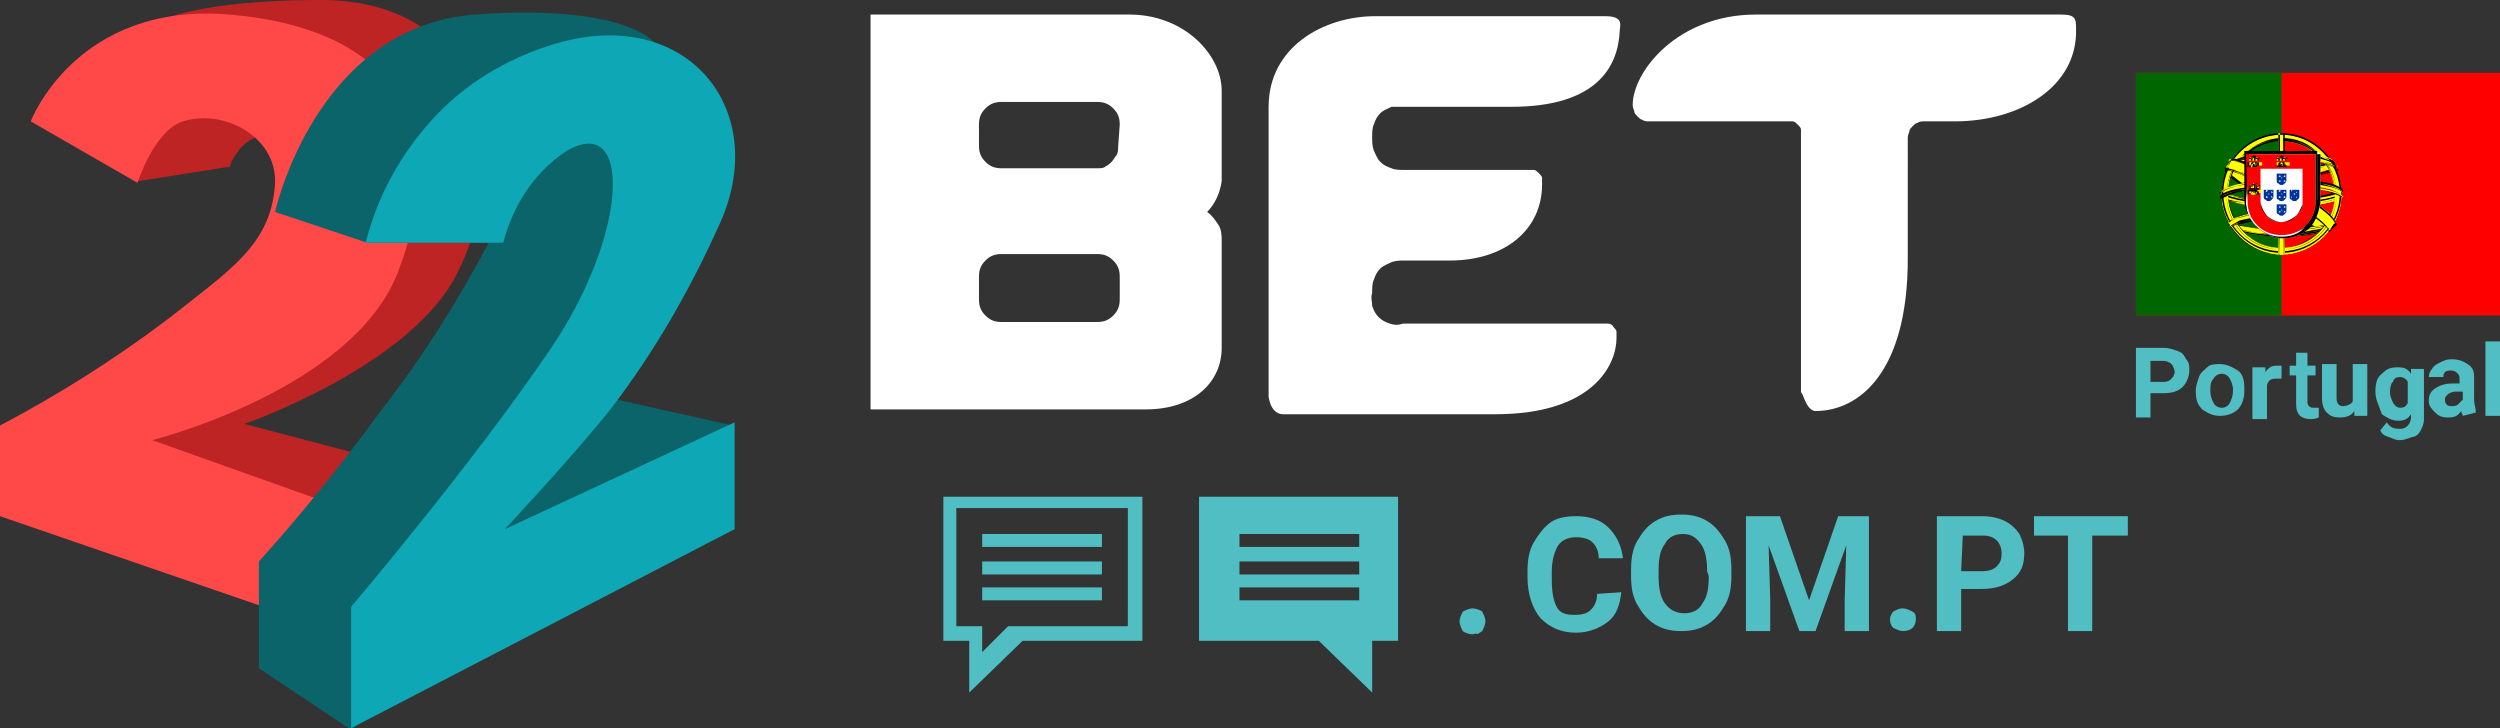 <?xml version="1.0" encoding="utf-8"?>
<!-- Generator: Adobe Illustrator 24.3.0, SVG Export Plug-In . SVG Version: 6.00 Build 0)  -->
<svg version="1.1" id="Layer_1" xmlns="http://www.w3.org/2000/svg" xmlns:xlink="http://www.w3.org/1999/xlink" x="0px" y="0px"
	 viewBox="0 0 154.5 45" style="enable-background:new 0 0 154.5 45;" xml:space="preserve">
<rect x="0" y="0" width="154.5" height="45" fill="#333333" stroke="none"/>
<style type="text/css">
	.st0{fill-rule:evenodd;clip-rule:evenodd;fill:#50BEC3;}
	.st1{fill-rule:evenodd;clip-rule:evenodd;fill:#FFFFFF;}
	.st2{fill-rule:evenodd;clip-rule:evenodd;fill:#BE2424;}
	.st3{fill-rule:evenodd;clip-rule:evenodd;fill:#FF4949;}
	.st4{fill-rule:evenodd;clip-rule:evenodd;fill:#0A6469;}
	.st5{fill-rule:evenodd;clip-rule:evenodd;fill:#0EA7B5;}
	.st6{fill:#50BEC3;}
	.st7{fill:#FF0000;}
	.st8{fill:#006600;}
	.st9{fill-rule:evenodd;clip-rule:evenodd;fill:#FFFF00;}
	.st10{fill:#FFFFFF;}
	.st11{fill:#FFFF00;}
	.st12{fill:#003399;}
</style>
<g>
	<g>
		<path class="st0" d="M91,39.2c-0.2,0-0.5-0.1-0.6-0.2c-0.1-0.2-0.2-0.4-0.2-0.6s0.1-0.4,0.2-0.6c0.2-0.1,0.4-0.2,0.6-0.2
			s0.5,0.1,0.6,0.2c0.1,0.2,0.2,0.4,0.2,0.6s-0.1,0.4-0.2,0.6c-0.1,0.1-0.2,0.1-0.3,0.2C91.2,39.1,91.1,39.2,91,39.2z M84.8,42.8
			l-3.3-3.2h-7.4v-8.9h12.3v8.9h-1.6V42.8L84.8,42.8z M84,33h-7.4v0.8H84V33L84,33z M84,34.7h-7.4v0.8H84V34.7L84,34.7z M84,36.3
			h-7.4v0.8H84V36.3L84,36.3z M59.9,42.8v-3.2h-1.6v-8.9h12.3v8.9h-7.4L59.9,42.8z M69.7,31.4H59.1v7.3h1.6v1.6l1.6-1.6h7.4V31.4z
			 M60.7,36.3h7.4v0.8h-7.4C60.7,37.1,60.7,36.3,60.7,36.3z M60.7,34.7h7.4v0.8h-7.4C60.7,35.5,60.7,34.7,60.7,34.7z M60.7,33h7.4
			v0.8h-7.4C60.7,33.8,60.7,33,60.7,33z"/>
		<path class="st1" d="M120.8,7.5h-1.9c-0.1,0-0.3,0-0.4,0.1c-0.1,0-0.2,0.1-0.3,0.2C118.1,7.9,118,8,118,8.1s-0.1,0.2-0.1,0.4V16
			c0,7-3,9.4-5.7,9.4c-0.7,0-0.9-1.8-0.9-0.9V8.4c0-0.1,0-0.3,0-0.4s-0.1-0.2-0.2-0.3c-0.1-0.1-0.2-0.2-0.3-0.2c-0.1,0-0.3,0-0.4,0
			h-8.5c-0.1,0-0.3,0-0.4-0.1c-0.1,0-0.2-0.1-0.3-0.2C101.1,7.1,101,7,101,6.9s-0.1-0.2-0.1-0.4c0-2.1,2.8-5.6,7.6-5.6h18.9
			c0.9,0,0.9,0.3,0.9,0.9C128.4,5.3,124.9,7.5,120.8,7.5z M93.4,6.6h-6.6c-0.3,0-0.5,0-0.8,0c-0.2,0.1-0.5,0.2-0.7,0.4
			c-0.2,0.2-0.3,0.4-0.4,0.7c-0.1,0.2-0.1,0.5-0.1,0.8s0,0.5,0.1,0.8c0.1,0.2,0.2,0.5,0.4,0.7c0.2,0.2,0.4,0.3,0.7,0.4
			c0.2,0.1,0.5,0.1,0.8,0.1h7.6c0.1,0,0.3,0,0.4,0s0.2,0.1,0.3,0.2c0.1,0.1,0.2,0.2,0.2,0.3s0,0.3,0,0.4c0,2.8-2.3,4.7-5.7,4.7h-2.8
			c-0.3,0-0.5,0-0.8,0.1c-0.2,0.1-0.5,0.2-0.7,0.4c-0.2,0.2-0.3,0.4-0.4,0.7c-0.1,0.2-0.1,0.5-0.1,0.8c-0.1,0.3,0,0.5,0,0.8
			c0.1,0.3,0.2,0.5,0.4,0.7c0.2,0.2,0.4,0.3,0.7,0.4c0.3,0.1,0.5,0.1,0.8,0H99c0.1,0,0.3,0,0.4,0s0.3,0.1,0.3,0.2
			c0.1,0.1,0.2,0.2,0.2,0.3c0,0.1,0,0.3,0,0.4c0,1.6-1.4,4.7-7.5,4.7H79.3c-1,0-0.9-1.7-0.9-0.9V6.6C78.4,2.9,81.8,1,85,1h14.2
			c1.2,0,0.9,0.6,0.9,0.9C100,4.2,98.6,6.6,93.4,6.6z M70.8,25.3h-17V0.9h16c3.4,0,5.7,2.5,5.7,4.7v5.6c-0.1,0.7-0.4,1.4-0.9,1.9
			c0.3,0.2,0.5,0.5,0.7,0.8s0.2,0.7,0.2,1v6.6C75.5,23.6,73.8,25.3,70.8,25.3z M69.2,7.7c0-0.4-0.1-0.7-0.4-1s-0.6-0.4-1-0.4h-5.9
			c-0.4,0-0.7,0.1-1,0.4s-0.4,0.6-0.4,1V9c0,0.4,0.1,0.7,0.4,1c0.3,0.3,0.6,0.4,1,0.4h5.9c0.2,0,0.4,0,0.5-0.1
			c0.2-0.1,0.3-0.2,0.4-0.3s0.2-0.3,0.3-0.4c0.1-0.2,0.1-0.3,0.1-0.5L69.2,7.7L69.2,7.7z M69.2,17.1c0-0.4-0.1-0.7-0.4-1
			c-0.3-0.3-0.6-0.4-1-0.4h-5.9c-0.4,0-0.7,0.1-1,0.4s-0.4,0.6-0.4,1v1.4c0,0.4,0.1,0.7,0.4,1c0.3,0.3,0.6,0.4,1,0.4h5.9
			c0.4,0,0.7-0.1,1-0.4s0.4-0.6,0.4-1V17.1L69.2,17.1z"/>
		<path class="st2" d="M33,30.9l-17.9-4.7c0,0,10.4-3.6,13.2-9.4C31.9,9.5,30,0,19.8,0C-2.5,0,8.5,11.2,8.5,11.2l5.7-0.9
			c0.1-0.4,0.4-0.8,0.7-1.2c0.3-0.3,0.7-0.6,1.2-0.7c1.6-0.6,4.7,3.8,4.7,3.8l-12.3,15l15.1,6.6L33,30.9z"/>
		<path class="st3" d="M18.9,38.4L0,31.9v-5.6c3.6-1.9,7.1-4.1,10.4-6.6c3.8-3,6.4-4.6,6.6-8.4c0.1-2.8-3.1-4.6-5.7-3.8
			c-1.8,0.6-2.8,3.8-2.8,3.8L1.9,7.5c0,0,2.8-7.4,12.3-6.6s14.1,6.2,10.4,15.9C21.8,24.1,9.4,27.2,9.4,27.2l13.2,4.7L18.9,38.4z"/>
		<path class="st4" d="M40.6,2.8c0,0-1.5-2.6-11.3-1.9C19.5,1.7,17,13.1,17,13.1l5.7,1.9h7.5c-1.9,3.6-4.1,7.1-6.6,10.3
			c-2.4,3.3-4.9,6.4-7.6,9.4v6.6l5.7,3.8l23.6-18.8l-8.5-1.9L40.6,2.8z"/>
		<path class="st5" d="M31.1,15h-8.5c0.7-2.8,2.1-5.4,4.1-7.6s4.5-3.7,7.3-4.6c8.4-2.7,13.8,4,10.4,11.2c-1.8,4-4,7.8-6.6,11.2
			c-2.2,2.8-6.6,7.5-6.6,7.5l14.2-6.6v6.6L21.7,45v-7.5c0,0,7.4-8.7,12.3-15.9s5.1-14.8,0.9-12.2C33,10.7,31.7,12.7,31.1,15L31.1,15
			z"/>
	</g>
</g>
<g>
	<path class="st6" d="M100.2,36.6c-0.1,0.8-0.3,1.4-0.8,1.8c-0.5,0.4-1.2,0.7-2,0.7c-0.9,0-1.6-0.3-2.2-0.9
		c-0.5-0.6-0.8-1.5-0.8-2.5v-0.4c0-0.7,0.1-1.3,0.4-1.8s0.6-0.9,1-1.2s1-0.4,1.6-0.4c0.8,0,1.5,0.2,2,0.7s0.8,1.1,0.9,1.9h-1.5
		c0-0.5-0.2-0.8-0.4-1c-0.2-0.2-0.6-0.3-1-0.3c-0.5,0-0.9,0.2-1.1,0.5s-0.4,0.9-0.4,1.6v0.5c0,0.8,0.1,1.3,0.3,1.7
		c0.2,0.4,0.6,0.5,1.1,0.5s0.8-0.1,1-0.3s0.4-0.5,0.4-1L100.2,36.6L100.2,36.6z"/>
	<path class="st6" d="M107,35.6c0,0.7-0.1,1.3-0.4,1.8s-0.6,0.9-1.1,1.2s-1,0.4-1.6,0.4s-1.1-0.1-1.6-0.4s-0.8-0.7-1.1-1.2
		c-0.3-0.5-0.4-1.1-0.4-1.8v-0.4c0-0.7,0.1-1.3,0.4-1.8s0.6-0.9,1.1-1.2s1-0.4,1.6-0.4s1.1,0.1,1.6,0.4s0.8,0.7,1.1,1.2
		c0.3,0.5,0.4,1.1,0.4,1.8V35.6z M105.5,35.3c0-0.7-0.1-1.3-0.4-1.7S104.5,33,104,33s-0.9,0.2-1.1,0.6c-0.3,0.4-0.4,0.9-0.4,1.7v0.3
		c0,0.7,0.1,1.3,0.4,1.7s0.7,0.6,1.2,0.6s0.9-0.2,1.1-0.6c0.3-0.4,0.4-0.9,0.4-1.7L105.5,35.3L105.5,35.3z"/>
	<path class="st6" d="M110,31.9l1.8,5.2l1.8-5.2h1.9V39H114v-1.9l0.1-3.4l-1.9,5.3h-1l-1.9-5.3l0.1,3.3v2h-1.5v-7.1
		C107.9,31.9,110,31.9,110,31.9z"/>
	<path class="st6" d="M116.8,38.3c0-0.2,0.1-0.4,0.2-0.5c0.2-0.1,0.3-0.2,0.6-0.2c0.2,0,0.4,0.1,0.6,0.2c0.2,0.1,0.2,0.3,0.2,0.5
		s-0.1,0.4-0.2,0.5s-0.3,0.2-0.6,0.2c-0.2,0-0.4-0.1-0.6-0.2C116.9,38.7,116.8,38.5,116.8,38.3z"/>
	<path class="st6" d="M121.2,36.5V39h-1.5v-7.1h2.8c0.5,0,1,0.1,1.4,0.3s0.7,0.5,0.9,0.8c0.2,0.4,0.3,0.8,0.3,1.2
		c0,0.7-0.2,1.2-0.7,1.6c-0.5,0.4-1.1,0.6-2,0.6h-1.2L121.2,36.5L121.2,36.5z M121.2,35.3h1.3c0.4,0,0.7-0.1,0.9-0.3
		c0.2-0.2,0.3-0.4,0.3-0.8c0-0.3-0.1-0.6-0.3-0.8s-0.5-0.3-0.8-0.3h-1.3L121.2,35.3L121.2,35.3z"/>
	<path class="st6" d="M131.5,33.1h-2.2V39h-1.5v-5.9h-2.1v-1.2h5.8V33.1z"/>
</g>
<g>
	<g>
		<rect x="132" y="4.5" class="st7" width="22.5" height="15"/>
	</g>
	<g>
		<rect x="132" y="4.5" class="st8" width="9" height="15"/>
	</g>
	<g transform="translate(0 -.172)">
		<g>
			<g>
				<path class="st9" d="M143.9,14.5c-1.1,0-6.3-3.3-6.4-3.8l0.3-0.5c0.5,0.7,5.8,3.9,6.3,3.8L143.9,14.5"/>
				<path d="M143.9,14.5L143.9,14.5c-0.6,0-2.3-0.9-3.6-1.7s-2.8-1.8-2.8-2.1l0,0l0.3-0.5l0,0l0,0c0.3,0.4,1.8,1.4,3.2,2.2
					c1.6,1,2.9,1.6,3.2,1.6l0,0l0,0L143.9,14.5L143.9,14.5z M137.6,10.7c0,0.2,1.2,1.1,2.8,2.1c1.3,0.8,3,1.7,3.6,1.7l0.3-0.5
					c-0.3,0-1.8-0.8-3.2-1.6s-2.9-1.8-3.2-2.2L137.6,10.7z"/>
			</g>
			<g>
				<path class="st9" d="M137.8,10.2c-0.1,0.3,1.4,1.2,3.1,2.2c1.8,1.1,3.3,1.7,3.4,1.6l0.1-0.1c0,0-0.1,0-0.2,0
					c-0.5-0.1-1.7-0.7-3.2-1.6C139.4,11.4,138.1,10.5,137.8,10.2C137.9,10.1,137.9,10.1,137.8,10.2L137.8,10.2L137.8,10.2
					L137.8,10.2L137.8,10.2L137.8,10.2z M144,14.5h-0.1c-0.4,0-1.7-0.7-3.2-1.6c-1.8-1.1-3.2-2-3.1-2.3v-0.1l0,0
					c-0.1,0.4,2.9,2.2,3.1,2.3C142.4,14,143.9,14.6,144,14.5L144,14.5L144,14.5L144,14.5z"/>
				<path d="M143.9,14.5L143.9,14.5c-0.5-0.1-1.8-0.7-3.3-1.6c-2-1.2-3-1.9-3.1-2.2v-0.1v-0.1l0,0l0,0l0,0l0,0
					c0,0.1,0.3,0.6,2.9,2.2c0.1,0,0.1,0.1,0.1,0.1c1.7,1.1,3.2,1.7,3.3,1.6l0,0l0,0L143.9,14.5C144,14.5,144,14.5,143.9,14.5
					C144,14.5,143.9,14.5,143.9,14.5z M137.6,10.6L137.6,10.6c0,0.1,0,0.1,0,0.1c0.1,0.3,1.1,1,3.1,2.2c1.5,0.9,2.8,1.5,3.2,1.6
					c0.1,0,0.1,0,0.1,0l0,0l0,0c0,0,0,0-0.1,0c-0.4,0-1.7-0.6-3.3-1.6c0,0-0.1,0-0.1-0.1C138.6,11.7,137.6,10.9,137.6,10.6z
					 M144.2,14c-0.3,0-1.7-0.6-3.3-1.6c-1.9-1.1-3.2-2-3.1-2.3l0,0l0,0V10l0,0l0,0l0,0l0,0v0.1c0.2,0.4,1.8,1.3,3.1,2.1
					c1.4,0.9,2.7,1.5,3.2,1.6c0.1,0,0.1,0,0.1,0l0,0l0,0C144.3,13.9,144.3,13.9,144.2,14L144.2,14C144.3,14,144.3,14,144.2,14
					C144.3,14,144.3,14,144.2,14z M137.8,10.2c-0.1,0.3,1.6,1.3,3.1,2.2c1.8,1.1,3.3,1.7,3.4,1.6l0,0l0,0h-0.1
					c-0.5-0.2-1.8-0.8-3.2-1.6C139.6,11.5,138.1,10.6,137.8,10.2C137.9,10.2,137.8,10.1,137.8,10.2L137.8,10.2z"/>
			</g>
			<g>
				<path class="st9" d="M141,11c1.1,0,2.5-0.2,3.3-0.5l-0.2-0.3c-0.5,0.3-1.9,0.4-3.2,0.5c-1.5,0-2.6-0.2-3.1-0.5l-0.2,0.3
					C138.7,10.9,139.7,11,141,11"/>
				<path d="M141,11L141,11c-1.3,0-2.3-0.1-3.3-0.5l0,0l0,0l0.2-0.3l0,0l0,0c0.5,0.3,1.5,0.5,3.1,0.5c1.2,0,2.7-0.2,3.2-0.5l0,0
					l0.2,0.3l0,0l0,0C143.5,10.9,142.1,11,141,11L141,11z M137.7,10.5c1,0.4,2,0.5,3.3,0.5l0,0c1.1,0,2.5-0.1,3.3-0.5l-0.2-0.3
					c-0.5,0.3-2,0.4-3.2,0.5c-1.6,0-2.6-0.2-3.1-0.5L137.7,10.5z"/>
			</g>
			<g>
				<path class="st9" d="M144.4,10.5c0,0-0.6,0.2-1.3,0.4c-0.5,0.1-1.2,0.1-2.1,0.1c-0.8,0-1.5-0.1-2-0.1c-0.8-0.1-1.2-0.3-1.4-0.4
					v-0.1c0.4,0.2,0.9,0.3,1.4,0.4c0.5,0.1,1.2,0.1,2,0.1s1.5-0.1,2-0.2C143.8,10.7,144.3,10.5,144.4,10.5L144.4,10.5L144.4,10.5
					L144.4,10.5z M144.2,10.3c-0.1,0.1-0.5,0.2-1.3,0.3c-0.5,0.1-1.1,0.1-2,0.1c-0.8,0-1.4-0.1-1.9-0.1c-0.8-0.1-1.2-0.3-1.3-0.3
					v-0.1c0.1,0.1,0.5,0.2,1.3,0.3c0.5,0.1,1.1,0.1,1.9,0.1c0.8,0,1.4-0.1,1.9-0.1C143.7,10.4,144.1,10.2,144.2,10.3L144.2,10.3
					L144.2,10.3L144.2,10.3z"/>
				<path d="M141,11.1c-0.7,0-1.3,0-2-0.1c-0.8-0.1-1.2-0.3-1.4-0.4l0,0l0,0l0,0l0,0l0,0l0,0c0.4,0.2,0.8,0.3,1.4,0.4
					C139.6,11.1,140.3,11.1,141,11.1s1.4-0.1,2-0.2c0.8-0.1,1.2-0.3,1.3-0.4l0,0l0,0l0.1,0.1l0,0l0,0c0,0.1-0.6,0.2-1.3,0.4
					C142.4,11,141.7,11.1,141,11.1L141,11.1z M137.7,10.6L137.7,10.6c0.2,0.1,0.6,0.2,1.4,0.4c0.6,0.1,1.3,0.1,2,0.1l0,0
					c0.7,0,1.4-0.1,2.1-0.1c0.8-0.1,1.3-0.3,1.3-0.3v-0.1c-0.1,0.1-0.5,0.2-1.3,0.4c-0.7,0.1-1.4,0.2-2,0.2l0,0
					c-0.7,0-1.3,0-1.9-0.1C138.5,10.8,138.1,10.7,137.7,10.6C137.7,10.5,137.7,10.5,137.7,10.6C137.7,10.5,137.7,10.5,137.7,10.6z
					 M141,10.7c-0.7,0-1.3,0-1.9-0.1c-0.7-0.1-1.1-0.2-1.3-0.3c0,0,0,0-0.1,0l0,0l0,0v-0.1l0,0c0.1,0,0.4,0.2,1.3,0.3
					c0.4,0.1,1,0.1,1.9,0.1l0,0c0.9,0,1.5-0.1,1.9-0.1c0.7-0.1,1.1-0.3,1.2-0.3l0,0l0,0l0.1,0.1l0,0l0,0c-0.1,0.1-0.5,0.2-1.3,0.3
					C142.3,10.7,141.7,10.7,141,10.7L141,10.7z M137.8,10.3L137.8,10.3c0.2,0.1,0.6,0.2,1.3,0.3c0.5,0.1,1.2,0.1,1.9,0.1l0,0
					c0.7,0,1.3,0,2-0.1s1.2-0.3,1.3-0.3v-0.1c-0.1,0.1-0.5,0.2-1.2,0.3c-0.4,0.1-1.1,0.1-1.9,0.1l0,0c-0.9,0-1.5-0.1-1.9-0.1
					C138.3,10.4,137.9,10.3,137.8,10.3C137.8,10.2,137.8,10.3,137.8,10.3z M144.2,10.3L144.2,10.3L144.2,10.3z"/>
			</g>
			<g>
				<path class="st9" d="M137.3,12.4c0.7,0.4,2.2,0.6,3.7,0.6c1.3,0,3.1-0.2,3.7-0.6V12c-0.2,0.3-2.1,0.6-3.7,0.6
					c-1.7,0-3.2-0.3-3.7-0.6V12.4"/>
				<path d="M141,13L141,13c-1.3,0-3-0.2-3.7-0.6l0,0v-0.3l0,0l0,0c0.5,0.3,2.1,0.6,3.7,0.6c1.6,0,3.5-0.3,3.7-0.6l0,0l0,0v0.4l0,0
					C144.1,12.8,142.3,13,141,13z M137.3,12.4c0.8,0.4,2.4,0.6,3.7,0.6l0,0c1.3,0,3-0.2,3.7-0.5v-0.3c-0.3,0.3-2.1,0.6-3.7,0.6
					c-1.6,0-3.2-0.3-3.7-0.6V12.4z"/>
			</g>
			<g>
				<path class="st9" d="M144.8,12.3L144.8,12.3c-0.1,0.2-0.7,0.4-1.5,0.5c-0.6,0.1-1.3,0.2-2.3,0.2c-0.9,0-1.6-0.1-2.2-0.2
					c-0.9-0.1-1.4-0.4-1.6-0.4v-0.1c0.3,0.2,1.3,0.4,1.6,0.4c0.6,0.1,1.3,0.1,2.2,0.1s1.7-0.1,2.3-0.2
					C143.8,12.7,144.6,12.5,144.8,12.3L144.8,12.3L144.8,12.3z M144.8,12L144.8,12c-0.1,0.2-0.7,0.4-1.5,0.5
					c-0.6,0.1-1.3,0.2-2.3,0.2c-0.9,0-1.6-0.1-2.2-0.2c-0.9-0.1-1.4-0.4-1.6-0.4V12c0.3,0.2,1.3,0.4,1.6,0.4
					c0.6,0.1,1.3,0.1,2.2,0.1s1.7-0.1,2.3-0.2C143.8,12.4,144.6,12.1,144.8,12L144.8,12L144.8,12z"/>
				<path d="M141,13c-0.8,0-1.5-0.1-2.2-0.2c-0.8-0.1-1.4-0.3-1.6-0.4l0,0v-0.1l0,0l0,0c0.3,0.2,1.3,0.4,1.6,0.4
					c0.6,0.1,1.4,0.1,2.2,0.1s1.6-0.1,2.3-0.2c0.5-0.1,1.3-0.3,1.5-0.4l0,0l0,0v0.1l0,0c-0.1,0.1-0.7,0.3-1.5,0.4
					C142.6,12.9,141.8,13,141,13z M137.2,12.4c0.1,0.1,0.6,0.3,1.6,0.4c0.6,0.1,1.4,0.1,2.2,0.1s1.6-0.1,2.3-0.2
					c0.7-0.1,1.4-0.3,1.5-0.4v-0.1c-0.2,0.1-0.9,0.3-1.5,0.4c-0.7,0.1-1.4,0.2-2.3,0.2c-0.8,0-1.5-0.1-2.2-0.1
					C138.5,12.7,137.6,12.6,137.2,12.4L137.2,12.4z M141,12.7c-0.8,0-1.5-0.1-2.2-0.2c-0.8-0.1-1.4-0.3-1.6-0.4l0,0V12l0,0l0,0
					c0.3,0.2,1.3,0.4,1.6,0.4c0.6,0.1,1.4,0.1,2.2,0.1s1.6-0.1,2.3-0.2c0.5-0.1,1.3-0.3,1.5-0.4l0,0l0,0l0,0V12l0,0
					c-0.1,0.1-0.7,0.3-1.5,0.4C142.6,12.6,141.8,12.7,141,12.7z M137.2,12.1c0.1,0.1,0.6,0.3,1.6,0.4c0.6,0.1,1.4,0.1,2.2,0.1
					s1.6-0.1,2.3-0.2c0.7-0.1,1.4-0.3,1.5-0.4l0,0c-0.2,0.1-0.9,0.3-1.5,0.4c-0.7,0.1-1.4,0.2-2.3,0.2c-0.8,0-1.5-0.1-2.2-0.1
					C138.5,12.4,137.6,12.2,137.2,12.1L137.2,12.1z"/>
			</g>
			<g>
				<path class="st9" d="M141,14.4c-1.6,0-3-0.4-3.3-0.5l0.2,0.3c0.5,0.2,1.9,0.5,3.1,0.5c1.2,0,2.3-0.1,3-0.5l0.2-0.3
					C143.7,14.2,142,14.4,141,14.4"/>
				<path d="M140.8,14.8c-1.2,0-2.4-0.3-2.9-0.5l0,0l-0.2-0.3l0,0l0,0h0.1c0.5,0.1,1.7,0.5,3.1,0.5c1,0,2.8-0.3,3.3-0.5l0,0l0,0
					l-0.2,0.3l0,0c-0.8,0.4-1.9,0.5-3,0.5C140.9,14.8,140.9,14.8,140.8,14.8z M137.9,14.2c0.5,0.2,1.9,0.5,3.1,0.5
					c1.1,0,2.2-0.1,3-0.5l0.2-0.3c-0.5,0.2-2.2,0.5-3.2,0.5l0,0c-1.4,0-2.7-0.3-3.1-0.5h-0.1L137.9,14.2z"/>
			</g>
			<g>
				<path class="st9" d="M144.1,14.2l-0.1,0.1c-0.4,0.1-0.9,0.3-1.1,0.3c-0.5,0.1-1.2,0.2-1.9,0.2c-1.4,0-2.6-0.3-3.1-0.5v-0.1l0,0
					h0.1c1,0.3,2.1,0.5,3.1,0.5c0.7,0,1.3-0.1,1.8-0.2C143.7,14.4,144,14.3,144.1,14.2L144.1,14.2L144.1,14.2L144.1,14.2z
					 M144.3,13.9L144.3,13.9c0,0,0,0.1-0.1,0.1c-0.2,0.1-0.7,0.2-1.4,0.3c-0.5,0.1-0.8,0.1-1.8,0.2c-1.8,0-3-0.4-3.3-0.5v-0.1
					c1.1,0.3,2.2,0.5,3.4,0.5c0.9,0,1.3-0.1,1.8-0.2C143.7,14.1,144.1,14,144.3,13.9C144.2,13.9,144.2,13.9,144.3,13.9L144.3,13.9
					L144.3,13.9L144.3,13.9z"/>
				<path d="M141,14.8c-1.4,0-2.6-0.3-3.1-0.5l0,0v-0.1l0,0l0,0l0,0h0.1c0.9,0.3,1.9,0.5,3.1,0.5l0,0c0.7,0,1.4-0.1,1.8-0.2
					c0.9-0.2,1.2-0.3,1.2-0.3l0,0l0,0l0,0c0,0.1-0.1,0.1-0.1,0.1l0,0c-0.4,0.1-0.9,0.3-1.1,0.3C142.4,14.7,141.6,14.8,141,14.8z
					 M137.9,14.2c0.6,0.3,1.8,0.5,3.1,0.5c0.6,0,1.4-0.1,1.9-0.2c0.2,0,0.8-0.2,1.1-0.3c0,0,0-0.1,0.1-0.1c-0.1,0-0.4,0.2-1.2,0.3
					c-0.4,0.1-1.1,0.2-1.9,0.2C139.8,14.7,138.8,14.5,137.9,14.2L137.9,14.2L137.9,14.2z M141,14.5c-1.6,0-2.8-0.3-3.3-0.5l0,0v-0.1
					l0,0l0,0c1.2,0.3,2.3,0.5,3.4,0.5c0.8,0,1.2-0.1,1.6-0.1c0.1,0,0.1,0,0.2,0c0.8-0.1,1.3-0.3,1.4-0.3l0,0l0,0l0,0h0.1l0,0l0,0
					l0,0l0,0c0,0,0,0.1-0.1,0.1l0,0c-0.3,0.1-0.8,0.2-1.5,0.3c-0.1,0-0.1,0-0.2,0C142.2,14.4,141.8,14.5,141,14.5z M137.7,14
					c0.5,0.2,1.7,0.5,3.3,0.5c0.8,0,1.2-0.1,1.6-0.1c0.1,0,0.1,0,0.2,0c0.7-0.1,1.2-0.2,1.4-0.3c0,0,0-0.1,0.1-0.1h-0.1l0,0l0,0l0,0
					c-0.1,0-0.6,0.2-1.4,0.3c-0.1,0-0.1,0-0.2,0c-0.4,0.1-0.8,0.1-1.6,0.1C139.9,14.4,138.9,14.2,137.7,14L137.7,14z"/>
			</g>
			<g>
				<path class="st9" d="M144.3,12.1c0,1.1-0.5,2-1,2.4c-0.6,0.6-1.4,1-2.4,1c-1.1,0-2.1-0.7-2.3-1c-0.5-0.6-1-1.4-1-2.4
					c0.1-1.2,0.5-2,1.2-2.5c0.7-0.6,1.5-0.8,2.3-0.8s1.8,0.4,2.5,1.2C144,10.6,144.2,11.2,144.3,12.1L144.3,12.1z M141,8.5
					c2,0,3.7,1.7,3.7,3.7s-1.7,3.7-3.7,3.7s-3.7-1.7-3.7-3.7S138.9,8.5,141,8.5"/>
				<path d="M141,15.9c-2.1,0-3.7-1.7-3.7-3.7s1.7-3.7,3.7-3.7c1,0,1.9,0.4,2.6,1.1c0.7,0.7,1.1,1.6,1.1,2.6s-0.4,1.9-1.1,2.6
					C142.9,15.5,142,15.9,141,15.9z M141,8.5c-2,0-3.7,1.7-3.7,3.7s1.7,3.7,3.7,3.7s3.7-1.7,3.7-3.7S143,8.5,141,8.5z M140.9,15.5
					c-1.1,0-2.1-0.7-2.3-1c-0.6-0.7-1-1.5-1-2.4c0.1-1.1,0.5-1.9,1.2-2.5c0.6-0.5,1.5-0.8,2.3-0.8c0.9,0,1.9,0.5,2.5,1.3
					c0.4,0.5,0.6,1.1,0.7,2l0,0c0,1-0.5,2-1,2.4C142.7,15.1,141.9,15.5,140.9,15.5C141,15.5,140.9,15.5,140.9,15.5z M141,8.8
					c-0.8,0-1.6,0.3-2.2,0.8c-0.7,0.6-1.1,1.4-1.2,2.5c0,0.9,0.3,1.6,1,2.4c0.2,0.3,1.2,1,2.3,1l0,0c0.9,0,1.7-0.4,2.4-1
					c0.5-0.5,1-1.4,1-2.4c-0.1-0.9-0.3-1.5-0.7-2C143,9.3,142,8.9,141,8.8C141.1,8.8,141.1,8.8,141,8.8z"/>
			</g>
			<g>
				<path class="st9" d="M141,8.5c2,0,3.7,1.7,3.7,3.7s-1.7,3.7-3.7,3.7s-3.7-1.7-3.7-3.7S139,8.5,141,8.5L141,8.5z M137.4,12.2
					c0,2,1.6,3.6,3.6,3.6s3.6-1.6,3.6-3.6S143,8.6,141,8.6S137.4,10.2,137.4,12.2L137.4,12.2z"/>
				<path d="M141,15.9c-2.1,0-3.7-1.7-3.7-3.7c0-2.1,1.7-3.7,3.7-3.7s3.7,1.7,3.7,3.7S143,15.9,141,15.9z M141,8.5
					c-2,0-3.7,1.7-3.7,3.7s1.7,3.7,3.7,3.7s3.7-1.7,3.7-3.7S143,8.5,141,8.5z M141,15.8c-1,0-1.9-0.4-2.6-1.1
					c-0.7-0.7-1.1-1.6-1.1-2.6s0.4-1.9,1.1-2.6c0.7-0.7,1.6-1.1,2.6-1.1s1.9,0.4,2.6,1.1c0.7,0.7,1.1,1.6,1.1,2.6s-0.4,1.9-1.1,2.6
					C142.9,15.4,142,15.8,141,15.8z M141,8.5c-2,0-3.6,1.6-3.6,3.6s1.6,3.6,3.6,3.6s3.6-1.6,3.6-3.6C144.6,10.2,143,8.5,141,8.5z"/>
			</g>
			<g>
				<path class="st9" d="M141,8.8c1.9,0,3.4,1.5,3.4,3.4s-1.5,3.4-3.4,3.4s-3.4-1.5-3.4-3.4S139.1,8.8,141,8.8L141,8.8z M137.7,12.2
					c0,1.8,1.5,3.3,3.3,3.3s3.3-1.5,3.3-3.3s-1.5-3.3-3.3-3.3C139.2,8.8,137.7,10.3,137.7,12.2L137.7,12.2z"/>
				<path d="M141,15.6c-0.9,0-1.8-0.4-2.4-1c-0.6-0.6-1-1.5-1-2.4s0.4-1.8,1-2.4c0.6-0.6,1.5-1,2.4-1s1.8,0.4,2.4,1
					c0.6,0.6,1,1.5,1,2.4s-0.4,1.8-1,2.4C142.8,15.2,141.9,15.6,141,15.6z M141,8.8c-1.9,0-3.4,1.5-3.4,3.4s1.5,3.4,3.4,3.4
					s3.4-1.5,3.4-3.4S142.9,8.8,141,8.8z M141,15.5c-0.9,0-1.7-0.3-2.3-1c-0.6-0.6-1-1.5-1-2.4s0.3-1.7,1-2.4c0.6-0.6,1.5-1,2.3-1
					c0.9,0,1.7,0.3,2.3,1c0.6,0.6,1,1.5,1,2.4s-0.3,1.7-1,2.4C142.7,15.1,141.9,15.5,141,15.5z M141,8.9c-1.8,0-3.3,1.5-3.3,3.3
					s1.5,3.3,3.3,3.3s3.3-1.5,3.3-3.3C144.3,10.3,142.8,8.9,141,8.9z"/>
			</g>
			<g>
				<path class="st9" d="M141.1,8.4h-0.3v7.5h0.3V8.4z"/>
				<path d="M141.2,15.9h-0.3l0,0V8.4l0,0l0,0h0.3l0,0V15.9L141.2,15.9L141.2,15.9z M140.8,15.9h0.3V8.5h-0.3V15.9z"/>
			</g>
			<g>
				<path class="st9" d="M141.1,8.4L141.1,8.4l0.1,7.5h-0.1V8.4L141.1,8.4z M140.8,8.4L140.8,8.4l0.1,7.5h-0.1V8.4L140.8,8.4z"/>
				<path d="M140.9,16L140.9,16C140.8,16,140.8,16,140.9,16l-0.1-7.6l0,0l0,0l0,0h0.1l0,0V16C140.9,15.9,140.9,16,140.9,16L140.9,16
					z M140.8,15.9L140.8,15.9l0.1-7.5h-0.1V15.9z M141.2,16L141.2,16C141.1,16,141.1,16,141.2,16l-0.1-7.6l0,0l0,0h0.1l0,0V16
					C141.2,15.9,141.2,16,141.2,16L141.2,16z M141.1,15.9L141.1,15.9l0.1-7.5h-0.1V15.9z"/>
			</g>
			<g>
				<path class="st9" d="M144.7,12.3V12l-0.2-0.2l-1.3-0.3l-1.8-0.2l-2.2,0.1l-1.6,0.4l-0.3,0.2v0.3l0.8-0.4l1.9-0.3h1.8l1.4,0.1
					l0.9,0.2L144.7,12.3z"/>
				<path d="M144.7,12.3L144.7,12.3l-0.6-0.3l-0.9-0.2l-1.3-0.1h-1.8l-1.9,0.3l-0.8,0.4l0,0l0,0V12l0,0l0.3-0.2l0,0l1.6-0.4l2.2-0.1
					l1.8,0.2l1.3,0.3l0,0l0.2,0.2l0,0L144.7,12.3L144.7,12.3L144.7,12.3z M141.8,11.6l1.4,0.2l0.9,0.2l0.6,0.3V12l-0.2-0.2l-1.3-0.3
					l-1.8-0.2l-2.2,0.1l-1.6,0.4l-0.3,0.2v0.3l0.8-0.4l0,0l1.9-0.3H141.8z"/>
			</g>
			<g>
				<path class="st9" d="M141,11.6c0.9,0,1.7,0.1,2.4,0.2c0.7,0.1,1.2,0.3,1.4,0.5v0.1c-0.2-0.2-0.9-0.4-1.4-0.5
					C142.7,11.8,141.9,11.7,141,11.6c-0.9,0.1-1.8,0.2-2.4,0.3c-0.5,0.1-1.2,0.3-1.3,0.5v-0.1c0-0.1,0.6-0.4,1.3-0.5
					C139.2,11.7,140.1,11.6,141,11.6L141,11.6z M141,11.3c0.9,0,1.7,0.1,2.4,0.2c0.7,0.1,1.2,0.3,1.4,0.5v0.1
					c-0.2-0.2-0.9-0.4-1.4-0.5C142.7,11.4,141.9,11.4,141,11.3c-0.9,0.1-1.8,0.2-2.4,0.3c-0.5,0.1-1.2,0.3-1.3,0.5V12
					c0-0.1,0.6-0.4,1.3-0.5C139.2,11.4,140.1,11.3,141,11.3L141,11.3z"/>
				<path d="M137.2,12.4L137.2,12.4L137.2,12.4v-0.1l0,0c0.1-0.2,0.6-0.4,1.3-0.5s1.6-0.2,2.5-0.2l0,0l0,0c0.8,0,1.7,0.1,2.4,0.2
					c0.7,0.1,1.2,0.3,1.4,0.5l0,0v0.1l0,0l0,0c-0.2-0.3-0.9-0.4-1.4-0.5c-0.7-0.1-1.5-0.2-2.4-0.2l0,0c-0.9,0-1.7,0.1-2.4,0.2
					C138,12,137.3,12.2,137.2,12.4L137.2,12.4z M141,11.7c0.8,0,1.7,0.1,2.4,0.2c0.4,0.1,1.1,0.3,1.4,0.5v-0.1
					c-0.2-0.2-0.6-0.4-1.3-0.5C142.7,11.7,141.8,11.6,141,11.7C141,11.6,141,11.6,141,11.7c-0.9-0.1-1.8,0-2.5,0.2
					c-0.8,0.2-1.3,0.4-1.3,0.5v0.1c0.2-0.2,0.9-0.4,1.3-0.5C139.3,11.7,140.1,11.7,141,11.7L141,11.7z M141,11.6L141,11.6L141,11.6z
					 M137.2,12.1L137.2,12.1L137.2,12.1V12l0,0c0.1-0.2,0.6-0.4,1.3-0.5s1.6-0.2,2.5-0.2l0,0l0,0c0.8,0,1.7,0.1,2.4,0.2
					c0.7,0.1,1.2,0.3,1.4,0.5l0,0v0.1l0,0l0,0c-0.2-0.3-0.9-0.4-1.4-0.5c-0.7-0.1-1.5-0.2-2.4-0.2l0,0c-0.9,0-1.7,0.1-2.4,0.2
					C138,11.7,137.3,11.9,137.2,12.1L137.2,12.1z M141,11.3c0.8,0,1.7,0.1,2.4,0.2c0.4,0.1,1.1,0.3,1.4,0.5v-0.1
					c-0.2-0.2-0.6-0.4-1.3-0.5C142.7,11.4,141.8,11.3,141,11.3L141,11.3c-0.9-0.1-1.8,0-2.5,0.2c-0.8,0.1-1.3,0.4-1.3,0.5v0.1
					c0.2-0.2,0.9-0.4,1.3-0.5C139.3,11.4,140.1,11.4,141,11.3L141,11.3z"/>
			</g>
			<g>
				<path class="st9" d="M141,9.7c1.4,0,2.6,0.2,3.1,0.5l0.2,0.3c-0.5-0.3-1.8-0.5-3.3-0.5c-1.3,0-2.6,0.1-3.3,0.5l0.2-0.4
					C138.5,9.8,139.8,9.7,141,9.7"/>
				<path d="M137.7,10.5L137.7,10.5L137.7,10.5l0.2-0.4l0,0c0.6-0.3,2-0.4,3.1-0.4l0,0c0,0,0,0,0.1,0c1.3,0,2.5,0.2,3.1,0.5l0,0
					l0.2,0.3l0,0l0,0c-0.5-0.3-1.8-0.5-3.3-0.5C140.1,10,138.5,10.1,137.7,10.5L137.7,10.5z M137.9,10.1l-0.2,0.4
					c0.8-0.4,2.4-0.5,3.3-0.5c1.5,0,2.8,0.2,3.3,0.5l-0.2-0.3c-0.6-0.3-1.8-0.5-3.1-0.5l0,0C139.9,9.7,138.5,9.8,137.9,10.1z"/>
			</g>
			<g>
				<path class="st9" d="M141,9.9c0.8,0,1.5,0,2.2,0.2c0.6,0.1,1.1,0.3,1.2,0.3l0.1,0.1c-0.2-0.1-0.7-0.3-1.3-0.4
					C142.5,10.1,141.8,10,141,9.9c-0.9,0.1-1.6,0.1-2.2,0.2c-0.6,0.1-1.1,0.3-1.2,0.4l0.1-0.1c0.2-0.1,0.5-0.2,1.1-0.3
					C139.4,10,140.1,9.9,141,9.9L141,9.9L141,9.9z M141,9.6c0.8,0,1.5,0,2.1,0.1c0.5,0.1,0.9,0.2,1.1,0.4l0.1,0.1
					c-0.1-0.2-0.7-0.3-1.2-0.4C142.5,9.7,141.8,9.7,141,9.6c-0.8,0.1-1.5,0.1-2.1,0.2c-0.5,0.1-0.9,0.2-1,0.3L138,10
					c0.2-0.1,0.5-0.2,0.9-0.3C139.5,9.7,140.2,9.6,141,9.6L141,9.6z"/>
				<path d="M144.4,10.6L144.4,10.6c-0.2-0.1-0.6-0.3-1.3-0.4c-0.5-0.1-1.3-0.1-2.1-0.1c-0.9,0-1.6,0-2.2,0.1
					c-0.6,0.1-1.1,0.3-1.2,0.4l0,0l0,0l0.1-0.1l0,0c0.3-0.1,0.6-0.3,1.1-0.3c0.6-0.1,1.2-0.1,2.2-0.2l0,0c0,0,0,0,0.1,0
					c0.8,0,1.6,0.1,2.1,0.2C143.8,10.3,144.3,10.5,144.4,10.6L144.4,10.6C144.4,10.5,144.4,10.5,144.4,10.6L144.4,10.6z M141.1,10
					c0.9,0,1.6,0,2.1,0.1c0.6,0.1,1,0.2,1.2,0.4v-0.1c-0.1-0.1-0.6-0.2-1.2-0.3C142.6,10,141.8,9.9,141.1,10
					C141,9.9,141,9.9,141.1,10c-1.1-0.1-1.7,0-2.2,0.1s-0.8,0.2-1.1,0.3v0.1c0.2-0.1,0.6-0.2,1.1-0.3C139.4,10.1,140.1,10,141.1,10
					C141,10,141,10,141.1,10z M144.2,10.3L144.2,10.3c-0.2-0.2-0.7-0.3-1.2-0.4c-0.5-0.1-1.2-0.1-2-0.1s-1.5,0.1-2.1,0.2
					c-0.5,0.1-0.9,0.2-1,0.3l0,0l0,0l0.1-0.1l0,0c0.2-0.1,0.5-0.2,1-0.3s1.3-0.2,2.1-0.2l0,0l0,0c0,0,0,0,0.1,0c0.8,0,1.5,0,2,0.1
					s0.9,0.2,1.1,0.4l0,0L144.2,10.3C144.3,10.3,144.3,10.3,144.2,10.3L144.2,10.3z M141,9.7c0.9,0,1.5,0.1,2,0.1
					c0.4,0.1,0.9,0.2,1.1,0.4v-0.1c-0.2-0.1-0.6-0.3-1.1-0.3C142.5,9.7,141.8,9.6,141,9.7L141,9.7c-0.8-0.1-1.6,0-2.1,0.1
					c-0.4,0.1-0.7,0.2-0.9,0.3v0.1c0.2-0.1,0.6-0.2,1-0.3C139.4,9.7,140.2,9.7,141,9.7z"/>
			</g>
			<g>
				<path class="st9" d="M142.8,13.7c-0.7-0.1-1.4-0.1-1.8-0.1c-2.3,0-3,0.5-3.1,0.6l-0.2-0.3c0.6-0.4,1.8-0.7,3.3-0.6
					c0.8,0,1.4,0.1,2,0.2L142.8,13.7"/>
				<path d="M137.9,14.2L137.9,14.2L137.9,14.2l-0.2-0.3l0,0c0.6-0.4,1.8-0.7,3.3-0.6c0.8,0,1.5,0.1,2,0.2l0,0l0,0l-0.2,0.3l0,0l0,0
					c-0.5-0.1-1.2-0.1-1.8-0.1C138.8,13.6,138,14,137.9,14.2L137.9,14.2z M137.7,13.9l0.2,0.3c0.1-0.2,0.9-0.6,3.1-0.6
					c0.7,0,1.3,0,1.8,0.1l0.1-0.3c-0.5-0.1-1.2-0.2-2-0.2C139.5,13.2,138.3,13.5,137.7,13.9z"/>
			</g>
			<g>
				<path class="st9" d="M141,13.5c0.6,0,1.3,0,1.9,0.1v0.1C142.3,13.7,141.7,13.6,141,13.5c-0.8,0.1-1.7,0.2-2.5,0.4
					c-0.2,0.1-0.6,0.2-0.7,0.3v-0.1c0-0.1,0.2-0.2,0.7-0.4C139.4,13.6,140.2,13.5,141,13.5L141,13.5L141,13.5z M141,13.2
					c0.7,0,1.3,0,2,0.2v0.1C142.4,13.3,141.8,13.3,141,13.2c-0.8,0.1-1.8,0.1-2.6,0.4c-0.3,0.1-0.7,0.2-0.7,0.4v-0.1
					c0-0.1,0.4-0.3,0.8-0.4C139.2,13.3,140.2,13.2,141,13.2L141,13.2z"/>
				<path d="M137.9,14.3L137.9,14.3L137.9,14.3C137.8,14.2,137.8,14.2,137.9,14.3c0-0.2,0.2-0.3,0.6-0.4c0.8-0.2,1.6-0.3,2.5-0.3
					l0,0c0.6,0,1.3,0,1.9,0.1l0,0l0,0v0.1l0,0c-0.5-0.1-1.1-0.1-1.8-0.1c-0.9,0-1.8,0.1-2.5,0.3C138.3,14,137.9,14.1,137.9,14.3
					L137.9,14.3L137.9,14.3z M137.8,14.2L137.8,14.2c0.1-0.1,0.5-0.2,0.7-0.3c0.7-0.2,1.5-0.3,2.5-0.3c0.7,0,1.3,0,1.8,0.1v-0.1
					c-0.6-0.1-1.3-0.1-1.9-0.1l0,0c-0.9,0-1.7,0.1-2.5,0.3C138.1,14,137.8,14.1,137.8,14.2z M137.7,14L137.7,14L137.7,14
					C137.6,13.9,137.6,13.9,137.7,14c0-0.2,0.5-0.4,0.7-0.5c0.7-0.2,1.5-0.3,2.6-0.3l0,0c0.6,0,1.3,0,2,0.2l0,0l0,0v0.1l0,0
					c-0.6-0.1-1.2-0.2-2-0.2c-1.1,0-1.9,0.1-2.6,0.3C138.1,13.7,137.7,13.9,137.7,14L137.7,14L137.7,14z M137.7,13.9L137.7,13.9
					c0.1-0.1,0.7-0.3,0.8-0.3c0.7-0.2,1.5-0.3,2.6-0.3c0.7,0,1.3,0,2,0.2v-0.1c-0.7-0.1-1.4-0.2-2-0.2c-1.1,0-1.9,0.1-2.6,0.3
					C138,13.7,137.7,13.8,137.7,13.9z"/>
			</g>
			<g>
				<path class="st9" d="M144.3,13.9l-0.3,0.4l-0.8-0.7l-2.1-1.4l-2.3-1.3l-1.2-0.4l0.3-0.5h0.1l0.8,0.2l2.5,1.3l1.4,0.9l1.2,0.9
					L144.3,13.9L144.3,13.9z"/>
				<path d="M144,14.4L144,14.4l-0.8-0.7l-2.1-1.4l-2.3-1.3l-1.2-0.4l0,0l0,0l0.3-0.5l0,0h0.1l0,0l0.8,0.2l2.5,1.3l1.4,0.9l1.2,0.9
					l0.5,0.6l0,0v0.1l0,0L144,14.4L144,14.4L144,14.4z M137.6,10.6l1.2,0.4l2.3,1.3l2.1,1.4l0.8,0.7l0.3-0.4v-0.1l-0.5-0.6l-1.2-0.9
					l-1.4-0.9l-2.5-1.3L138,10h-0.1L137.6,10.6z M144.3,13.9L144.3,13.9L144.3,13.9z"/>
			</g>
			<g>
				<path class="st9" d="M137.6,10.6c0.2-0.1,1.8,0.5,3.4,1.5c1.6,1,3.2,2.1,3,2.3v0.1l0,0c0,0,0,0,0-0.1c-0.1-0.2-1.2-1.1-3-2.2
					S137.7,10.5,137.6,10.6L137.6,10.6L137.6,10.6L137.6,10.6z M144.3,13.9c0.1-0.3-1.3-1.4-3.1-2.4s-3.1-1.6-3.4-1.5l-0.1,0.1l0,0
					h0.1c0.4,0,1.6,0.6,3.3,1.5C142,12,144.3,13.5,144.3,13.9C144.3,14,144.3,14,144.3,13.9L144.3,13.9L144.3,13.9L144.3,13.9z"/>
				<path d="M143.9,14.5L143.9,14.5L143.9,14.5L143.9,14.5c0,0,0,0,0-0.1c-0.1-0.2-1.2-1.1-3-2.2c-1.9-1.1-3.3-1.7-3.4-1.5l0,0l0,0
					v-0.1l0,0c0.2-0.2,1.8,0.6,3.4,1.5c1.5,0.9,3,1.9,3,2.3C144,14.4,144,14.4,143.9,14.5L143.9,14.5C144,14.5,144,14.5,143.9,14.5
					L143.9,14.5L143.9,14.5L143.9,14.5z M137.6,10.7c0.4,0,1.8,0.6,3.3,1.5c1.8,1.1,2.9,2,3,2.2v0.1v-0.1l0,0
					c-0.1-0.3-1.6-1.4-3-2.2C139.4,11.2,137.8,10.5,137.6,10.7L137.6,10.7L137.6,10.7z M144.3,14L144.3,14L144.3,14L144.3,14
					L144.3,14L144.3,14c0-0.5-2.4-2-3.1-2.4c-1.7-0.9-2.8-1.5-3.3-1.5l0,0h-0.1l0,0l0,0l0,0l0,0l0.1-0.1l0,0c0.3-0.2,2,0.7,3.4,1.5
					C142.9,12.5,144.5,13.6,144.3,14C144.4,13.9,144.3,13.9,144.3,14L144.3,14L144.3,14L144.3,14z M138,10.1c0.4,0,1.6,0.6,3.3,1.5
					c0.5,0.3,3.1,1.9,3.1,2.4l0,0l0,0c0.1-0.2-1.2-1.3-3.1-2.4C139.3,10.5,138.1,10,138,10.1L138,10.1
					C137.9,10.1,137.9,10.1,138,10.1L138,10.1z"/>
			</g>
		</g>
		<g>
			<path class="st10" d="M138.8,12.6c0,0.6,0.2,1.2,0.7,1.6c0.4,0.4,1,0.7,1.6,0.7s1.2-0.2,1.6-0.7c0.4-0.4,0.7-1,0.7-1.6l0,0v-3
				h-4.5L138.8,12.6L138.8,12.6L138.8,12.6z"/>
			<path d="M141,14.8c-0.6,0-1.1-0.2-1.6-0.7c-0.4-0.4-0.7-1-0.7-1.6l0,0v-3l0,0h4.5v3c0,0.6-0.2,1.2-0.7,1.6
				C142.2,14.6,141.6,14.8,141,14.8z M138.8,12.6L138.8,12.6c0,0.6,0.2,1.2,0.7,1.6c0.4,0.4,1,0.7,1.6,0.7s1.1-0.2,1.6-0.6
				c0.4-0.4,0.6-1,0.7-1.6l0,0v-3H139L138.8,12.6z"/>
		</g>
		<g>
			<path class="st7" d="M138.9,12.6L138.9,12.6c0,0.6,0.2,1.1,0.6,1.5c0.4,0.4,0.9,0.6,1.5,0.6s1.1-0.2,1.5-0.6
				c0.4-0.4,0.6-0.9,0.6-1.5l0,0V9.7h-4.3L138.9,12.6 M142.3,10.6v1.8v0.2l0,0c0,0.1,0,0.1,0,0.2c0,0.3-0.2,0.5-0.4,0.7
				s-0.6,0.4-0.9,0.4c-0.3,0-0.7-0.1-0.9-0.4c-0.2-0.2-0.4-0.6-0.4-0.9v-2H142.3L142.3,10.6L142.3,10.6z"/>
			<path d="M141,14.7c-0.6,0-1.1-0.2-1.5-0.6c-0.4-0.4-0.6-0.9-0.6-1.5l0,0l0,0c0,0.6,0.2,1.1,0.6,1.5
				C139.9,14.5,140.4,14.7,141,14.7s1.1-0.2,1.5-0.6c0.4-0.4,0.6-0.9,0.6-1.5l0,0V9.7h-4.2v2.9l0,0V9.7h4.3v2.9
				c0,0.6-0.2,1.1-0.6,1.5C142.1,14.5,141.6,14.7,141,14.7z M141,13.9c-0.3,0-0.7-0.1-0.9-0.4c-0.2-0.2-0.4-0.6-0.4-0.9v-2l0,0h2.6
				l0,0l0,0v1.8v0.2c0,0.1,0,0.1,0,0.2c0,0.3-0.2,0.5-0.4,0.7C141.7,13.7,141.3,13.9,141,13.9z M139.7,10.6v2c0,0.3,0.1,0.7,0.4,0.9
				c0.2,0.2,0.6,0.4,0.9,0.4c0.3,0,0.7-0.1,0.9-0.4c0.2-0.2,0.3-0.5,0.4-0.7c0,0,0-0.1,0-0.2v-0.2v-1.8H139.7z"/>
		</g>
		<g id="castle3">
			<g id="castle">
				<g>
					<path class="st11" d="M139.1,10.5c0-0.2,0.2-0.3,0.2-0.3s0.2,0.1,0.2,0.3H139.1"/>
				</g>
				<g>
					<path class="st11" d="M139,10.2v0.2h0.2c0-0.2,0.1-0.2,0.2-0.2c0,0,0.1,0,0.2,0.2h0.2v-0.2H139L139,10.2L139,10.2z"/>
					<path d="M139.1,10.5h-0.2v-0.3h0.6v0.3h-0.2l0,0c0-0.2-0.1-0.2-0.1-0.2C139.3,10.2,139.1,10.3,139.1,10.5L139.1,10.5z
						 M139.5,10.4h0.1v-0.2h-0.2c0,0,0,0,0.1,0C139.4,10.3,139.4,10.3,139.5,10.4z M139,10.4h0.1c0-0.1,0-0.2,0.1-0.2l0,0H139V10.4z
						"/>
				</g>
				<g>
					<path class="st11" d="M139,10.4h0.6l0,0l0,0H139C139,10.5,138.9,10.5,139,10.4C138.9,10.5,139,10.4,139,10.4z"/>
					<path d="M139.6,10.5H139l0,0l0,0H139.6C139.6,10.4,139.6,10.5,139.6,10.5L139.6,10.5z M139,10.5L139,10.5L139,10.5h0.6l0,0l0,0
						H139z"/>
				</g>
				<g>
					<path class="st11" d="M139.2,10.4c0-0.1,0.1-0.2,0.1-0.2s0.1,0,0.1,0.2H139.2"/>
					<path d="M139.4,10.5h-0.2l0,0c0-0.1,0-0.1,0.1-0.1l0,0l0,0C139.3,10.3,139.4,10.3,139.4,10.5L139.4,10.5z M139.2,10.4h0.2
						c0-0.1-0.1-0.1-0.1-0.1C139.3,10.3,139.2,10.3,139.2,10.4z"/>
				</g>
				<g>
					<path class="st11" d="M139,10.1h0.6l0,0l0,0H139C139,10.2,139,10.1,139,10.1L139,10.1z"/>
					<path d="M139.6,10.2H139l0,0l0,0H139.6C139.6,10.1,139.6,10.1,139.6,10.2L139.6,10.2z M139,10.1L139,10.1L139,10.1h0.6l0,0l0,0
						H139z"/>
				</g>
				<g>
					<path class="st11" d="M139,10.2h0.6l0,0l0,0H139L139,10.2L139,10.2z"/>
					<path d="M139.6,10.2H139l0,0l0,0H139.6C139.6,10.1,139.6,10.2,139.6,10.2L139.6,10.2z M139,10.2L139,10.2L139,10.2h0.6l0,0l0,0
						H139z"/>
				</g>
				<g>
					<path class="st11" d="M139.2,9.8L139.2,9.8L139.2,9.8L139.2,9.8L139.2,9.8h0.1l0,0l0,0l0,0l0,0v0.1l0,0L139.2,9.8
						C139.2,9.9,139.2,9.8,139.2,9.8L139.2,9.8L139.2,9.8L139.2,9.8z"/>
					<path d="M139.4,9.9h-0.2l0,0V9.8L139.4,9.9L139.4,9.9L139.4,9.9L139.4,9.9L139.4,9.9L139.4,9.9L139.4,9.9L139.4,9.9l0.1-0.1
						L139.4,9.9L139.4,9.9z M139.2,9.8L139.2,9.8L139.2,9.8l0.2,0.1l0,0V9.8l0,0l0,0H139.2L139.2,9.8L139.2,9.8L139.2,9.8L139.2,9.8
						L139.2,9.8L139.2,9.8z"/>
				</g>
				<g>
					<path class="st11" d="M139.4,9.9v0.2h-0.2V9.9H139.4"/>
					<path d="M139.4,10.1h-0.2V9.8h0.2V10.1z M139.2,10.1h0.1V9.9h-0.1V10.1z"/>
				</g>
				<g id="cp1">
					<path class="st11" d="M139.2,10v0.1H139V10H139.2L139.2,10L139.2,10z"/>
					<path d="M139,10.1V10h0.2v0.1H139z M139,10v0.1h0.1V10H139z"/>
				</g>
				<g>
					<g id="cp1_1_">
						<path class="st11" d="M139.6,10v0.1h-0.2V10H139.6L139.6,10L139.6,10z"/>
						<path d="M139.4,10.1V10h0.2v0.1H139.4z M139.4,10v0.1h0.1V10H139.4z"/>
					</g>
				</g>
				<g id="cp2">
					<path class="st11" d="M139,9.9L139,9.9L139,9.9L139,9.9L139,9.9h0.1l0,0l0,0l0,0l0,0V10l0,0L139,9.9C139,10,139,10,139,9.9
						L139,9.9L139,9.9L139,9.9z"/>
					<path d="M139.2,10H139l0,0V9.9l0,0l0,0h0.1l0,0l0,0l0,0h0.1L139.2,10L139.2,10V9.9h0.1L139.2,10L139.2,10z M139,9.9L139,9.9
						C139,10,139,10,139,9.9l0.2,0.1l0,0V9.9l0,0l0,0H139L139,9.9L139,9.9L139,9.9L139,9.9L139,9.9L139,9.9z"/>
				</g>
				<g>
					<g id="cp2_1_">
						<path class="st11" d="M139.4,9.9L139.4,9.9L139.4,9.9L139.4,9.9L139.4,9.9h0.1l0,0l0,0l0,0l0,0V10l0,0L139.4,9.9
							C139.4,10,139.4,10,139.4,9.9L139.4,9.9L139.4,9.9L139.4,9.9z"/>
						<path d="M139.6,10h-0.2l0,0V9.9l0,0l0,0h0.1l0,0l0,0l0,0h0.1L139.6,10L139.6,10V9.9h0.1L139.6,10L139.6,10z M139.4,9.9
							L139.4,9.9C139.4,10,139.4,10,139.4,9.9l0.2,0.1l0,0V9.9l0,0l0,0H139.4L139.4,9.9L139.4,9.9L139.4,9.9L139.4,9.9L139.4,9.9
							L139.4,9.9z"/>
					</g>
				</g>
				<g>
					<path d="M139.3,9.9L139.3,9.9L139.3,9.9L139.3,9.9L139.3,9.9"/>
				</g>
				<g id="cp3">
					<path d="M139.1,10L139.1,10L139.1,10L139.1,10L139.1,10"/>
				</g>
				<g>
					<g id="cp3_1_">
						<path d="M139.5,10L139.5,10L139.5,10L139.5,10L139.5,10"/>
					</g>
				</g>
			</g>
			<g>
				<g id="castle_1_">
					<g>
						<path class="st11" d="M139.1,12.2c0-0.2,0.2-0.3,0.2-0.3s0.2,0.1,0.2,0.3H139.1"/>
					</g>
					<g>
						<path class="st11" d="M139,11.9v0.2h0.2c0-0.2,0.1-0.2,0.2-0.2c0,0,0.1,0,0.2,0.2h0.2v-0.2H139L139,11.9L139,11.9z"/>
						<path d="M139.1,12.2h-0.2v-0.3h0.6v0.3h-0.2l0,0c0-0.2-0.1-0.2-0.1-0.2C139.3,12,139.1,12,139.1,12.2L139.1,12.2z M139.5,12.2
							h0.1V12h-0.2c0,0,0,0,0.1,0C139.4,12,139.4,12.1,139.5,12.2z M139,12.2h0.1c0-0.1,0-0.2,0.1-0.2l0,0H139V12.2z"/>
					</g>
					<g>
						<path class="st11" d="M139,12.2h0.6l0,0l0,0H139C139,12.2,138.9,12.2,139,12.2C138.9,12.2,139,12.2,139,12.2z"/>
						<path d="M139.6,12.2H139l0,0l0,0H139.6L139.6,12.2L139.6,12.2z M139,12.2L139,12.2L139,12.2h0.6l0,0l0,0H139z"/>
					</g>
					<g>
						<path class="st11" d="M139.2,12.2c0-0.1,0.1-0.2,0.1-0.2s0.1,0,0.1,0.2H139.2"/>
						<path d="M139.4,12.2h-0.2l0,0c0-0.1,0-0.1,0.1-0.1l0,0l0,0C139.3,12,139.4,12.1,139.4,12.2L139.4,12.2z M139.2,12.2h0.2
							c0-0.1-0.1-0.1-0.1-0.1C139.3,12,139.2,12.1,139.2,12.2z"/>
					</g>
					<g>
						<path class="st11" d="M139,11.8h0.6l0,0l0,0H139C139,11.9,139,11.9,139,11.8C139,11.9,139,11.8,139,11.8z"/>
						<path d="M139.6,11.9H139l0,0l0,0H139.6C139.6,11.8,139.6,11.8,139.6,11.9L139.6,11.9z M139,11.9L139,11.9L139,11.9h0.6l0,0
							l0,0H139z"/>
					</g>
					<g>
						<path class="st11" d="M139,11.9h0.6l0,0l0,0H139L139,11.9L139,11.9z"/>
						<path d="M139.6,12H139l0,0l0,0H139.6C139.6,11.9,139.6,11.9,139.6,12C139.6,11.9,139.6,12,139.6,12z M139,11.9L139,11.9
							L139,11.9h0.6l0,0l0,0H139z"/>
					</g>
					<g>
						<path class="st11" d="M139.2,11.5L139.2,11.5L139.2,11.5L139.2,11.5L139.2,11.5h0.1l0,0l0,0l0,0l0,0v0.1l0,0L139.2,11.5
							C139.2,11.6,139.2,11.6,139.2,11.5L139.2,11.5L139.2,11.5L139.2,11.5z"/>
						<path d="M139.4,11.6h-0.2l0,0v-0.1l0,0l0,0h0.1l0,0l0,0l0,0h0.1L139.4,11.6L139.4,11.6v-0.1h0.1L139.4,11.6L139.4,11.6z
							 M139.2,11.5L139.2,11.5C139.2,11.6,139.2,11.6,139.2,11.5l0.2,0.1l0,0v-0.1l0,0l0,0H139.2L139.2,11.5L139.2,11.5L139.2,11.5
							L139.2,11.5L139.2,11.5L139.2,11.5z"/>
					</g>
					<g>
						<path class="st11" d="M139.4,11.6v0.2h-0.2v-0.2H139.4"/>
						<path d="M139.4,11.9h-0.2v-0.3h0.2V11.9z M139.2,11.8h0.1v-0.2h-0.1V11.8z"/>
					</g>
					<g id="cp1_2_">
						<path class="st11" d="M139.2,11.7v0.1H139v-0.1H139.2L139.2,11.7L139.2,11.7z"/>
						<path d="M139,11.9v-0.1h0.2v0.1H139z M139,11.7v0.1h0.1v-0.1H139z"/>
					</g>
					<g>
						<g id="cp1_3_">
							<path class="st11" d="M139.6,11.7v0.1h-0.2v-0.1H139.6L139.6,11.7L139.6,11.7z"/>
							<path d="M139.4,11.9v-0.1h0.2v0.1H139.4z M139.4,11.7v0.1h0.1v-0.1H139.4z"/>
						</g>
					</g>
					<g id="cp2_2_">
						<path class="st11" d="M139,11.6L139,11.6L139,11.6L139,11.6L139,11.6h0.1l0,0l0,0l0,0l0,0v0.1l0,0L139,11.6
							C139,11.7,139,11.7,139,11.6L139,11.6L139,11.6L139,11.6z"/>
						<path d="M139.2,11.7H139l0,0v-0.1l0,0l0,0h0.1l0,0l0,0l0,0h0.1L139.2,11.7L139.2,11.7v-0.1h0.1L139.2,11.7L139.2,11.7z
							 M139,11.6L139,11.6C139,11.7,139,11.7,139,11.6l0.2,0.1l0,0v-0.1l0,0l0,0H139L139,11.6L139,11.6L139,11.6L139,11.6L139,11.6
							L139,11.6z"/>
					</g>
					<g>
						<g id="cp2_3_">
							<path class="st11" d="M139.4,11.6L139.4,11.6L139.4,11.6L139.4,11.6L139.4,11.6h0.1l0,0l0,0l0,0l0,0v0.1l0,0L139.4,11.6
								C139.4,11.7,139.4,11.7,139.4,11.6L139.4,11.6L139.4,11.6L139.4,11.6z"/>
							<path d="M139.6,11.7h-0.2l0,0v-0.1l0,0l0,0h0.1l0,0l0,0l0,0h0.1L139.6,11.7L139.6,11.7v-0.1h0.1L139.6,11.7L139.6,11.7z
								 M139.4,11.6L139.4,11.6C139.4,11.7,139.4,11.7,139.4,11.6l0.2,0.1l0,0v-0.1l0,0l0,0H139.4L139.4,11.6L139.4,11.6L139.4,11.6
								L139.4,11.6L139.4,11.6L139.4,11.6z"/>
						</g>
					</g>
					<g>
						<path d="M139.3,11.7L139.3,11.7L139.3,11.7L139.3,11.7L139.3,11.7"/>
					</g>
					<g id="cp3_2_">
						<path d="M139.1,11.8C139.1,11.7,139.1,11.7,139.1,11.8L139.1,11.8L139.1,11.8L139.1,11.8"/>
					</g>
					<g>
						<g id="cp3_3_">
							<path d="M139.5,11.8C139.5,11.7,139.5,11.7,139.5,11.8L139.5,11.8L139.5,11.8L139.5,11.8"/>
						</g>
					</g>
				</g>
			</g>
		</g>
		<g>
			<g id="castle_3_">
				<g>
					<path class="st11" d="M140.8,10.5c0-0.2,0.2-0.3,0.2-0.3s0.2,0.1,0.2,0.3H140.8"/>
				</g>
				<g>
					<path class="st11" d="M140.7,10.2v0.2h0.2c0-0.2,0.1-0.2,0.2-0.2c0,0,0.1,0,0.2,0.2h0.2v-0.2H140.7L140.7,10.2L140.7,10.2z"/>
					<path d="M140.9,10.5h-0.2v-0.3h0.6v0.3h-0.2l0,0c0-0.2-0.1-0.2-0.1-0.2C141,10.2,140.9,10.3,140.9,10.5L140.9,10.5z
						 M141.2,10.4h0.1v-0.2h-0.2c0,0,0,0,0.1,0C141.1,10.3,141.2,10.3,141.2,10.4z M140.7,10.4h0.1c0-0.1,0-0.2,0.1-0.2l0,0h-0.2
						L140.7,10.4z"/>
				</g>
				<g>
					<path class="st11" d="M140.7,10.4h0.6l0,0l0,0H140.7C140.7,10.5,140.7,10.5,140.7,10.4C140.7,10.5,140.7,10.4,140.7,10.4z"/>
					<path d="M141.3,10.5h-0.6l0,0l0,0H141.3C141.3,10.4,141.4,10.5,141.3,10.5C141.4,10.5,141.3,10.5,141.3,10.5z M140.7,10.5
						L140.7,10.5L140.7,10.5h0.6l0,0l0,0H140.7z"/>
				</g>
				<g>
					<path class="st11" d="M140.9,10.4c0-0.1,0.1-0.2,0.1-0.2s0.1,0,0.1,0.2H140.9"/>
					<path d="M141.1,10.5h-0.2l0,0c0-0.1,0-0.1,0.1-0.1l0,0l0,0C141,10.3,141.1,10.3,141.1,10.5L141.1,10.5z M140.9,10.4h0.2
						c0-0.1-0.1-0.1-0.1-0.1C141,10.3,140.9,10.3,140.9,10.4z"/>
				</g>
				<g>
					<path class="st11" d="M140.7,10.1h0.6l0,0l0,0H140.7C140.7,10.2,140.7,10.1,140.7,10.1L140.7,10.1z"/>
					<path d="M141.3,10.2h-0.6l0,0l0,0H141.3C141.3,10.1,141.3,10.1,141.3,10.2L141.3,10.2z M140.7,10.1L140.7,10.1L140.7,10.1h0.6
						l0,0l0,0H140.7z"/>
				</g>
				<g>
					<path class="st11" d="M140.7,10.2h0.6l0,0l0,0H140.7L140.7,10.2L140.7,10.2z"/>
					<path d="M141.3,10.2h-0.6l0,0l0,0H141.3C141.3,10.1,141.3,10.2,141.3,10.2L141.3,10.2z M140.7,10.2L140.7,10.2L140.7,10.2h0.6
						l0,0l0,0H140.7z"/>
				</g>
				<g>
					<path class="st11" d="M140.9,9.8L140.9,9.8L140.9,9.8L140.9,9.8L140.9,9.8h0.1l0,0l0,0l0,0l0,0v0.1l0,0L140.9,9.8
						C140.9,9.9,140.9,9.8,140.9,9.8L140.9,9.8L140.9,9.8L140.9,9.8z"/>
					<path d="M141.1,9.9h-0.2l0,0V9.8L141.1,9.9L141.1,9.9L141.1,9.9L141.1,9.9L141.1,9.9L141.1,9.9L141.1,9.9L141.1,9.9l0.1-0.1
						L141.1,9.9L141.1,9.9z M140.9,9.8L140.9,9.8L140.9,9.8l0.2,0.1l0,0V9.8l0,0l0,0H141l0,0H140.9L140.9,9.8L140.9,9.8L140.9,9.8
						L140.9,9.8z"/>
				</g>
				<g>
					<path class="st11" d="M141.1,9.9v0.2h-0.2V9.9H141.1"/>
					<path d="M141.1,10.1h-0.2V9.8h0.2V10.1z M140.9,10.1h0.1V9.9h-0.1V10.1z"/>
				</g>
				<g id="cp1_6_">
					<path class="st11" d="M140.9,10v0.1h-0.2V10H140.9L140.9,10L140.9,10z"/>
					<path d="M140.7,10.1V10h0.2v0.1H140.7z M140.7,10v0.1h0.1V10H140.7z"/>
				</g>
				<g>
					<g id="cp1_7_">
						<path class="st11" d="M141.3,10v0.1h-0.2V10H141.3L141.3,10L141.3,10z"/>
						<path d="M141.1,10.1V10h0.2v0.1H141.1z M141.1,10v0.1h0.1V10H141.1z"/>
					</g>
				</g>
				<g id="cp2_6_">
					<path class="st11" d="M140.7,9.9L140.7,9.9L140.7,9.9L140.7,9.9L140.7,9.9h0.1l0,0l0,0l0,0l0,0V10l0,0L140.7,9.9
						C140.7,10,140.7,10,140.7,9.9L140.7,9.9L140.7,9.9L140.7,9.9z"/>
					<path d="M140.9,10h-0.2l0,0V9.9l0,0l0,0h0.1l0,0l0,0l0,0h0.1L140.9,10L140.9,10V9.9h0.1L140.9,10L140.9,10z M140.7,9.9
						L140.7,9.9C140.7,10,140.7,10,140.7,9.9l0.2,0.1l0,0V9.9l0,0l0,0H140.7L140.7,9.9L140.7,9.9L140.7,9.9L140.7,9.9L140.7,9.9
						L140.7,9.9z"/>
				</g>
				<g>
					<g id="cp2_7_">
						<path class="st11" d="M141.1,9.9L141.1,9.9L141.1,9.9L141.1,9.9L141.1,9.9h0.1l0,0l0,0l0,0l0,0V10l0,0L141.1,9.9
							C141.1,10,141.1,10,141.1,9.9L141.1,9.9L141.1,9.9L141.1,9.9z"/>
						<path d="M141.3,10h-0.2l0,0V9.9l0,0l0,0h0.1l0,0l0,0l0,0h0.1L141.3,10L141.3,10V9.9h0.1L141.3,10L141.3,10z M141.1,9.9
							L141.1,9.9C141.1,10,141.1,10,141.1,9.9l0.2,0.1l0,0V9.9l0,0l0,0H141.1L141.1,9.9L141.1,9.9L141.1,9.9L141.1,9.9L141.1,9.9
							L141.1,9.9z"/>
					</g>
				</g>
				<g>
					<path d="M141,9.9L141,9.9L141,9.9L141,9.9L141,9.9"/>
				</g>
				<g id="cp3_6_">
					<path d="M140.8,10L140.8,10L140.8,10L140.8,10L140.8,10"/>
				</g>
				<g>
					<g id="cp3_7_">
						<path d="M141.2,10L141.2,10L141.2,10L141.2,10L141.2,10"/>
					</g>
				</g>
			</g>
		</g>
		<g id="quina">
			<path class="st12" d="M140.7,11.9v0.4l0,0l0,0c0,0.1,0,0.2,0.1,0.2c0.1,0.1,0.1,0.1,0.2,0.1c0.1,0,0.1,0,0.2-0.1
				c0.1-0.1,0.1-0.1,0.1-0.2v-0.4H140.7z M140.9,11.9C140.9,11.9,140.9,12,140.9,11.9C140.9,12,140.9,12,140.9,11.9
				c0.1,0.1,0,0.1,0,0.1l0,0C140.8,12.1,140.8,12,140.9,11.9C140.8,12,140.8,12,140.9,11.9C140.8,12,140.8,11.9,140.9,11.9
				L140.9,11.9z M141.2,12L141.2,12L141.2,12c0.1,0.1,0,0.1,0,0.1l0,0C141.1,12.1,141.1,12,141.2,12C141.1,12,141.1,12,141.2,12
				C141.1,12,141.1,12,141.2,12L141.2,12z M141,12.1C141,12.1,141.1,12.1,141,12.1C141.1,12.2,141.1,12.2,141,12.1
				c0.1,0.1,0,0.1,0,0.1l0,0C141,12.2,141,12.2,141,12.1C141,12.2,141,12.2,141,12.1L141,12.1L141,12.1z M141.2,12.3L141.2,12.3
				c0.1,0.1,0,0.1,0,0.1l0,0C141.1,12.4,141.1,12.3,141.2,12.3C141.1,12.3,141.1,12.3,141.2,12.3C141.1,12.3,141.1,12.3,141.2,12.3z
				 M140.9,12.3L140.9,12.3L140.9,12.3c0.1,0.1,0,0.1,0,0.1l0,0C140.8,12.4,140.8,12.3,140.9,12.3C140.8,12.3,140.8,12.3,140.9,12.3
				C140.8,12.3,140.8,12.3,140.9,12.3L140.9,12.3z"/>
		</g>
		<g>
			<g id="quina_1_">
				<path class="st12" d="M140.7,10.9v0.4l0,0l0,0c0,0.1,0,0.2,0.1,0.2c0.1,0.1,0.1,0.1,0.2,0.1c0.1,0,0.1,0,0.2-0.1
					c0.1-0.1,0.1-0.1,0.1-0.2v-0.4H140.7z M140.9,11L140.9,11L140.9,11c0.1,0.1,0,0.1,0,0.1l0,0C140.8,11.1,140.8,11.1,140.9,11
					C140.8,11,140.8,11,140.9,11C140.8,11,140.8,11,140.9,11L140.9,11z M141.2,11L141.2,11L141.2,11c0.1,0.1,0,0.1,0,0.1l0,0
					C141.1,11.1,141.1,11.1,141.2,11C141.1,11,141.1,11,141.2,11C141.1,11,141.1,11,141.2,11L141.2,11z M141,11.1
					C141,11.1,141.1,11.1,141,11.1C141.1,11.2,141.1,11.2,141,11.1c0.1,0.1,0,0.1,0,0.1l0,0C141,11.2,141,11.2,141,11.1
					C141,11.2,141,11.2,141,11.1L141,11.1L141,11.1z M141.2,11.3L141.2,11.3c0.1,0.1,0,0.1,0,0.1l0,0
					C141.1,11.4,141.1,11.4,141.2,11.3C141.1,11.3,141.1,11.3,141.2,11.3C141.1,11.3,141.1,11.3,141.2,11.3z M140.9,11.3L140.9,11.3
					L140.9,11.3c0.1,0.1,0,0.1,0,0.1l0,0C140.8,11.4,140.8,11.4,140.9,11.3C140.8,11.3,140.8,11.3,140.9,11.3
					C140.8,11.3,140.8,11.3,140.9,11.3L140.9,11.3z"/>
			</g>
		</g>
		<g>
			<g id="quina_2_">
				<path class="st12" d="M139.9,11.9v0.4l0,0l0,0c0,0.1,0,0.2,0.1,0.2c0.1,0.1,0.1,0.1,0.2,0.1c0.1,0,0.1,0,0.2-0.1
					c0.1-0.1,0.1-0.1,0.1-0.2v-0.4H139.9z M140.1,11.9C140.1,11.9,140.1,12,140.1,11.9C140.1,12,140.1,12,140.1,11.9
					c0.1,0.1,0,0.1,0,0.1l0,0C140,12.1,140,12,140.1,11.9C140,12,140,12,140.1,11.9C140,12,140,11.9,140.1,11.9L140.1,11.9z
					 M140.4,12L140.4,12L140.4,12c0.1,0.1,0,0.1,0,0.1l0,0C140.4,12.1,140.3,12,140.4,12C140.3,12,140.3,12,140.4,12
					C140.3,12,140.4,12,140.4,12L140.4,12z M140.2,12.1C140.3,12.1,140.3,12.1,140.2,12.1C140.3,12.2,140.3,12.2,140.2,12.1
					c0.1,0.1,0,0.1,0,0.1l0,0C140.2,12.2,140.2,12.2,140.2,12.1C140.2,12.2,140.2,12.2,140.2,12.1L140.2,12.1L140.2,12.1z
					 M140.4,12.3L140.4,12.3c0.1,0.1,0,0.1,0,0.1l0,0C140.4,12.4,140.3,12.3,140.4,12.3C140.3,12.3,140.3,12.3,140.4,12.3
					C140.3,12.3,140.4,12.3,140.4,12.3z M140.1,12.3L140.1,12.3L140.1,12.3c0.1,0.1,0,0.1,0,0.1l0,0C140,12.4,140,12.3,140.1,12.3
					C140,12.3,140,12.3,140.1,12.3C140,12.3,140,12.3,140.1,12.3L140.1,12.3z"/>
			</g>
		</g>
		<g>
			<g id="quina_3_">
				<path class="st12" d="M141.5,11.9v0.4l0,0l0,0c0,0.1,0,0.2,0.1,0.2c0.1,0.1,0.1,0.1,0.2,0.1c0.1,0,0.1,0,0.2-0.1
					c0.1-0.1,0.1-0.1,0.1-0.2v-0.4H141.5z M141.6,11.9C141.7,11.9,141.7,12,141.6,11.9C141.7,12,141.7,12,141.6,11.9
					c0.1,0.1,0,0.1,0,0.1l0,0C141.6,12.1,141.6,12,141.6,11.9C141.6,12,141.6,12,141.6,11.9C141.6,12,141.6,11.9,141.6,11.9
					L141.6,11.9z M141.9,12C142,12,142,12,141.9,12C142,12,142,12,141.9,12c0.1,0.1,0,0.1,0,0.1l0,0V12L141.9,12L141.9,12L141.9,12z
					 M141.8,12.1L141.8,12.1C141.8,12.2,141.8,12.2,141.8,12.1c0.1,0.1,0,0.1,0,0.1l0,0C141.8,12.2,141.7,12.2,141.8,12.1
					C141.7,12.2,141.7,12.2,141.8,12.1C141.7,12.1,141.8,12.1,141.8,12.1L141.8,12.1z M141.9,12.3C142,12.3,142,12.3,141.9,12.3
					c0.1,0.1,0,0.1,0,0.1l0,0C141.9,12.4,141.9,12.3,141.9,12.3L141.9,12.3L141.9,12.3z M141.6,12.3
					C141.7,12.3,141.7,12.3,141.6,12.3C141.7,12.3,141.7,12.3,141.6,12.3c0.1,0.1,0,0.1,0,0.1l0,0C141.6,12.4,141.6,12.3,141.6,12.3
					L141.6,12.3L141.6,12.3L141.6,12.3z"/>
			</g>
		</g>
		<g>
			<g id="quina_4_">
				<path class="st12" d="M140.7,12.8v0.4l0,0l0,0c0,0.1,0,0.2,0.1,0.2c0.1,0.1,0.1,0.1,0.2,0.1c0.1,0,0.1,0,0.2-0.1
					c0.1-0.1,0.1-0.1,0.1-0.2v-0.4H140.7z M140.9,12.9L140.9,12.9C140.9,13,140.9,13,140.9,12.9c0.1,0.1,0,0.1,0,0.1l0,0
					C140.8,13,140.8,13,140.9,12.9C140.8,13,140.8,13,140.9,12.9C140.8,12.9,140.8,12.9,140.9,12.9L140.9,12.9z M141.2,12.9
					L141.2,12.9C141.2,13,141.2,13,141.2,12.9c0.1,0.1,0,0.1,0,0.1l0,0C141.1,13,141.1,13,141.2,12.9C141.1,13,141.1,13,141.2,12.9
					C141.1,12.9,141.1,12.9,141.2,12.9L141.2,12.9z M141,13.1C141,13.1,141.1,13.1,141,13.1C141.1,13.1,141.1,13.1,141,13.1
					c0.1,0.1,0,0.1,0,0.1l0,0C141,13.2,141,13.2,141,13.1L141,13.1L141,13.1L141,13.1z M141.2,13.2L141.2,13.2c0.1,0.1,0,0.1,0,0.1
					l0,0C141.1,13.3,141.1,13.3,141.2,13.2C141.1,13.3,141.1,13.3,141.2,13.2C141.1,13.2,141.1,13.2,141.2,13.2z M140.9,13.2
					L140.9,13.2C140.9,13.3,140.9,13.3,140.9,13.2c0.1,0.1,0,0.1,0,0.1l0,0C140.8,13.3,140.8,13.3,140.9,13.2
					C140.8,13.3,140.8,13.3,140.9,13.2C140.8,13.2,140.8,13.2,140.9,13.2L140.9,13.2z"/>
			</g>
		</g>
	</g>
</g>
<g>
	<path class="st6" d="M132.9,24.3v1.5H132v-4.3h1.7c0.4,0,0.6,0.1,0.9,0.2s0.4,0.3,0.5,0.5c0.2,0.2,0.2,0.4,0.2,0.7
		c0,0.4-0.2,0.8-0.4,1c-0.3,0.3-0.7,0.4-1.2,0.4L132.9,24.3L132.9,24.3z M132.9,23.6h0.8c0.3,0,0.4-0.1,0.5-0.2s0.2-0.3,0.2-0.4
		s-0.1-0.4-0.2-0.5c-0.1-0.1-0.3-0.2-0.5-0.2h-0.8V23.6z"/>
	<path class="st6" d="M135.7,24.2c0-0.4,0.1-0.6,0.2-0.9c0.1-0.3,0.3-0.4,0.5-0.6s0.5-0.2,0.8-0.2c0.4,0,0.8,0.2,1.1,0.4
		s0.4,0.6,0.4,1.1v0.2c0,0.5-0.2,0.9-0.4,1.1s-0.6,0.4-1.1,0.4c-0.5,0-0.8-0.2-1.1-0.4C135.8,25,135.7,24.7,135.7,24.2L135.7,24.2z
		 M136.6,24.2c0,0.3,0.1,0.5,0.2,0.7c0.1,0.2,0.3,0.3,0.5,0.3c0.2,0,0.4-0.1,0.5-0.3c0.1-0.2,0.2-0.4,0.2-0.8c0-0.3-0.1-0.5-0.2-0.7
		c-0.1-0.2-0.3-0.3-0.5-0.3c-0.2,0-0.4,0.1-0.5,0.3C136.6,23.6,136.6,23.8,136.6,24.2z"/>
	<path class="st6" d="M141,23.4c-0.1,0-0.2,0-0.3,0c-0.4,0-0.5,0.1-0.6,0.4v2.1h-0.9v-3.2h0.8V23c0.2-0.3,0.4-0.4,0.7-0.4
		c0.1,0,0.2,0,0.3,0V23.4z"/>
	<path class="st6" d="M142.6,21.8v0.8h0.5v0.6h-0.5v1.6c0,0.1,0,0.2,0.1,0.3c0.1,0.1,0.2,0.1,0.3,0.1s0.2,0,0.3,0v0.6
		c-0.2,0.1-0.4,0.1-0.5,0.1c-0.6,0-0.9-0.3-0.9-0.9v-1.8h-0.4v-0.6h0.4v-0.8H142.6z"/>
	<path class="st6" d="M145.5,25.4c-0.2,0.3-0.5,0.4-0.9,0.4s-0.6-0.1-0.8-0.3c-0.2-0.2-0.3-0.5-0.3-0.9v-2.1h0.9v2.1
		c0,0.4,0.2,0.5,0.4,0.5s0.5-0.1,0.6-0.3v-2.3h0.9v3.2h-0.8L145.5,25.4z"/>
	<path class="st6" d="M146.8,24.2c0-0.5,0.1-0.9,0.4-1.1c0.3-0.3,0.5-0.4,1-0.4c0.4,0,0.6,0.1,0.8,0.4v-0.3h0.8v3.1
		c0,0.3-0.1,0.5-0.2,0.7c-0.1,0.2-0.3,0.4-0.5,0.4c-0.3,0.1-0.5,0.2-0.8,0.2c-0.3,0-0.4-0.1-0.7-0.2c-0.3-0.1-0.4-0.2-0.5-0.4
		l0.4-0.5c0.2,0.3,0.4,0.4,0.8,0.4c0.3,0,0.4-0.1,0.5-0.2s0.2-0.3,0.2-0.5v-0.2c-0.2,0.3-0.4,0.4-0.8,0.4s-0.7-0.2-1-0.4
		C147,25,146.8,24.7,146.8,24.2L146.8,24.2z M147.7,24.2c0,0.3,0.1,0.5,0.2,0.7c0.1,0.2,0.3,0.3,0.4,0.3c0.3,0,0.4-0.1,0.5-0.3v-1.3
		c-0.1-0.2-0.3-0.3-0.5-0.3c-0.2,0-0.4,0.1-0.4,0.3C147.8,23.6,147.7,23.9,147.7,24.2z"/>
	<path class="st6" d="M152.2,25.7c0-0.1-0.1-0.2-0.1-0.3c-0.2,0.3-0.4,0.4-0.8,0.4s-0.6-0.1-0.8-0.3c-0.2-0.2-0.4-0.4-0.4-0.7
		c0-0.4,0.1-0.6,0.4-0.8c0.3-0.2,0.6-0.3,1.1-0.3h0.4v-0.2c0-0.2,0-0.3-0.1-0.4s-0.2-0.2-0.4-0.2s-0.3,0-0.4,0.1
		c-0.1,0.1-0.1,0.2-0.1,0.3h-0.9c0-0.2,0.1-0.4,0.2-0.5c0.1-0.2,0.3-0.3,0.5-0.4c0.2-0.1,0.4-0.2,0.7-0.2c0.4,0,0.7,0.1,1,0.3
		c0.3,0.2,0.4,0.4,0.4,0.8v1.4c0,0.3,0.1,0.5,0.1,0.7v0.1L152.2,25.7L152.2,25.7z M151.5,25.1c0.1,0,0.3,0,0.4-0.1
		c0.1-0.1,0.2-0.2,0.3-0.3v-0.5h-0.4c-0.4,0-0.6,0.2-0.7,0.4v0.1c0,0.1,0,0.2,0.1,0.3C151.3,25.1,151.4,25.1,151.5,25.1z"/>
	<path class="st6" d="M154.5,25.7h-0.9v-4.6h0.9V25.7z"/>
</g>
</svg>
